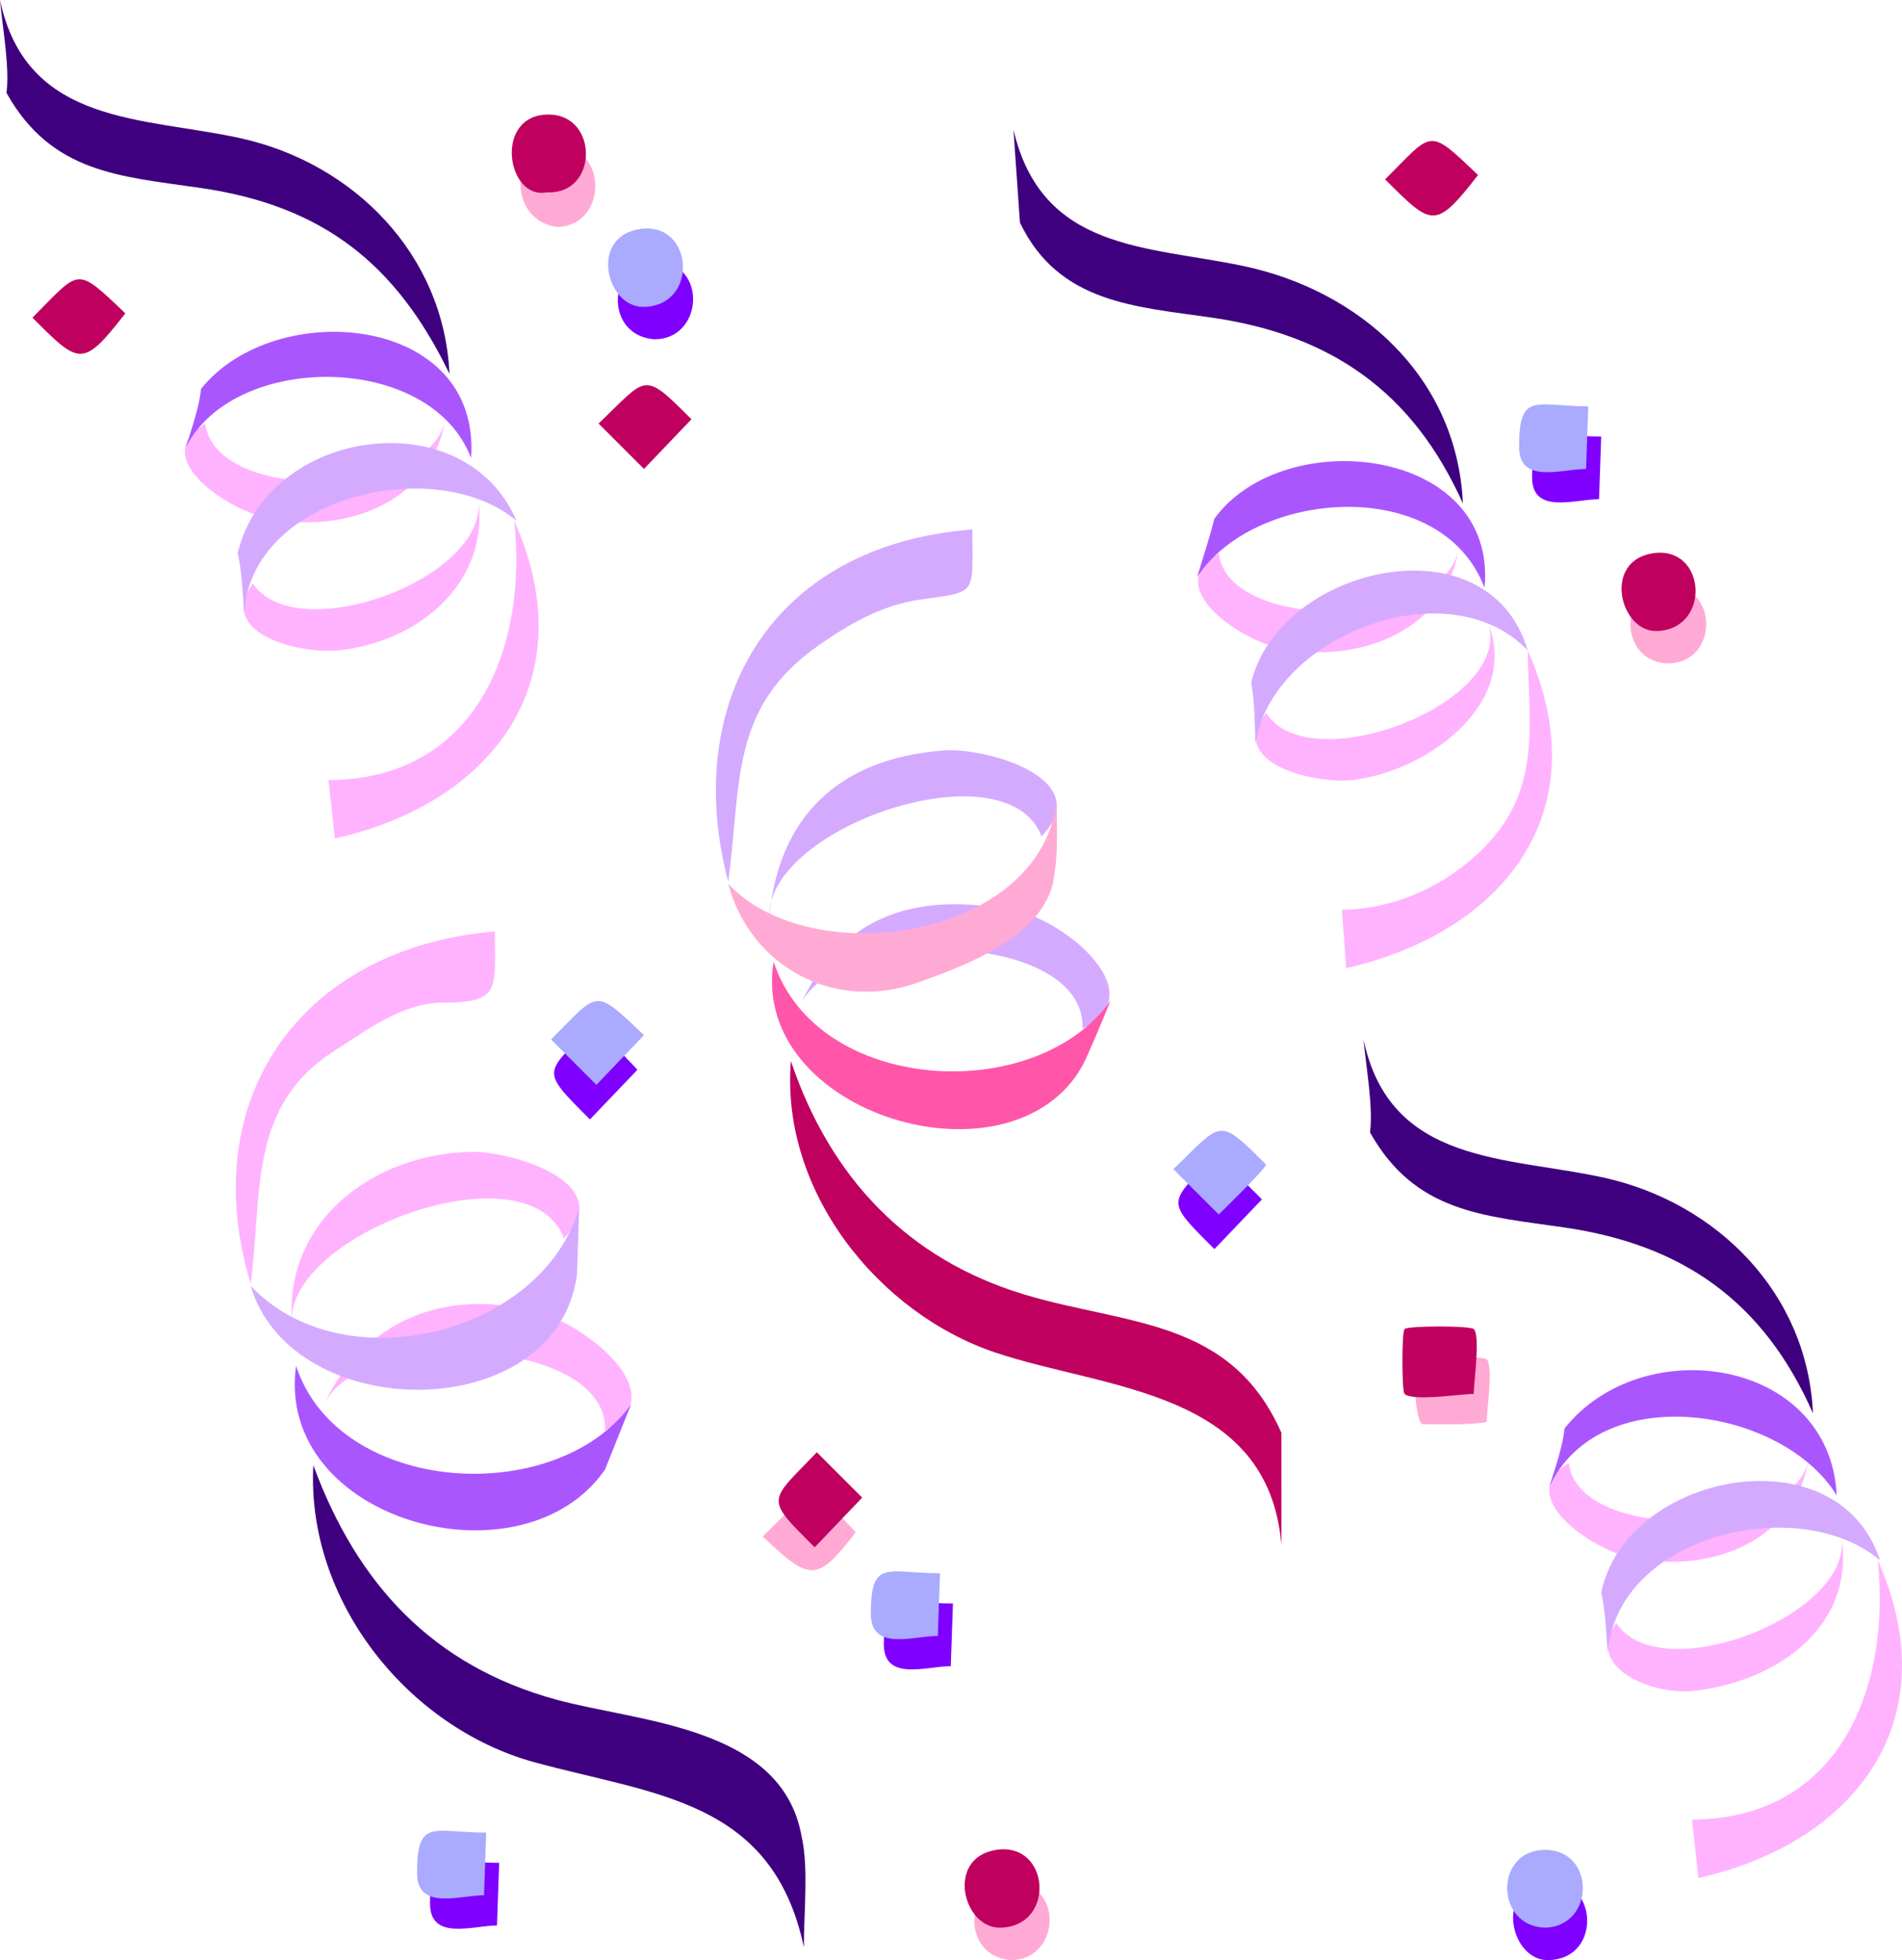 <?xml version="1.0"?><svg width="401.469" height="413.7" xmlns="http://www.w3.org/2000/svg">

 <g>
  <title>Layer 1</title>
  <path fill="#ffaad4" id="path5" d="m313.808,300.122c0,-2.197 1.409,-11.905 0,-13.229c-0.77,-0.724 -13.811,-0.722 -14.596,0c-1.296,1.19 -0.408,13.685 1.081,13.685c4.287,-0.001 10.027,0.221 13.515,-0.456"/>
  <path fill="#7f00ff" id="path7" d="m200.689,351.662c0.153,-4.409 0.306,-8.818 0.458,-13.228c-11.145,0 -14.596,-3.199 -14.596,8.571c0,7.975 9.032,4.657 14.138,4.657"/>
  <path fill="#ffaad4" id="path9" d="m352.119,140.027c10.729,-0.176 10.68,-16.47 0,-16.421c-10.605,0.049 -10.667,16.137 0,16.421"/>
  <path fill="#7f00ff" id="path11" d="m266.37,253.142c-3.192,-3.193 -6.384,-6.386 -9.576,-9.579c-10.214,10.68 -11.09,9.438 -0.459,20.07c3.345,-3.497 6.69,-6.994 10.035,-10.491"/>
  <path fill="#7f00ff" id="path13" d="m134.553,225.775c-3.041,-3.193 -6.082,-6.387 -9.123,-9.58c-10.572,10.575 -11.67,9.312 -0.908,20.071c3.344,-3.496 6.687,-6.994 10.031,-10.491"/>
  <path fill="#7f00ff" id="path15" d="m326.945,413.693c11.557,-0.341 10.229,-17.962 -0.913,-16.421c-10.698,1.481 -7.075,16.794 0.913,16.421"/>
  <path fill="#7f00ff" id="path17" d="m138.205,71.61c9.862,-0.045 11.178,-14.939 1.368,-16.42c-11.06,-1.67 -12.823,15.624 -1.368,16.42"/>
  <path fill="#ffaad4" id="path19" d="m117.68,47.891c10.584,-0.3 10.68,-17.011 0,-16.875c-10.722,0.137 -10.105,15.831 0,16.875"/>
  <path fill="#ffaad4" id="path21" d="m180.623,323.383c-3.041,-3.192 -6.082,-6.385 -9.123,-9.577c-3.497,3.496 -6.993,6.993 -10.489,10.489c9.922,9.451 11.442,9.792 19.612,-0.912"/>
  <path fill="#7f00ff" id="path23" d="m337.522,105.362c0.153,-4.409 0.306,-8.818 0.459,-13.227c-11.145,0 -14.598,-3.2 -14.598,8.571c0.001,7.974 9.036,4.656 14.139,4.656"/>
  <path fill="#ffaad4" id="path25" d="m213.464,413.693c9.861,-0.045 11.177,-14.939 1.367,-16.421c-11.06,-1.669 -12.823,15.625 -1.367,16.421"/>
  <path fill="#7f00ff" id="path27" d="m104.905,406.395c0.153,-4.409 0.306,-8.817 0.459,-13.227c-11.145,0 -14.597,-3.199 -14.597,8.571c0.001,7.974 9.037,4.656 14.138,4.656"/>
  <path fill="#bf005f" id="path29" d="m145.956,88.485c-10.354,-10.355 -9.202,-9.046 -19.612,0.913c3.193,3.193 6.387,6.386 9.581,9.579c3.343,-3.498 6.687,-6.995 10.031,-10.492"/>
  <path fill="#bf005f" id="path31" d="m311.069,294.191c0,-2.242 1.444,-12.356 0,-13.684c-0.792,-0.728 -13.806,-0.728 -14.598,0c-0.606,0.558 -0.606,13.126 0,13.684c1.775,1.631 11.952,0 14.598,0"/>
  <path fill="#aaaaff" id="path33" d="m197.954,345.277c0.151,-4.409 0.303,-8.818 0.455,-13.228c-11.144,0 -14.592,-3.198 -14.592,8.571c-0.001,7.974 9.015,4.657 14.137,4.657"/>
  <path fill="#bf005f" id="path35" d="m349.838,133.185c11.43,-0.501 10.322,-18.083 -0.913,-16.42c-10.77,1.594 -6.989,16.769 0.913,16.42"/>
  <path fill="#aaaaff" id="path37" d="m267.284,245.843c-10.354,-10.354 -9.202,-9.045 -19.612,0.913c3.192,3.193 6.384,6.387 9.576,9.58c3.124,-3.125 8.235,-8.031 10.036,-10.493"/>
  <path fill="#aaaaff" id="path39" d="m135.924,218.477c-10.638,-10.128 -9.407,-9.295 -19.616,0.913c3.194,3.192 6.388,6.386 9.582,9.578c3.344,-3.497 6.69,-6.994 10.034,-10.491"/>
  <path fill="#d4aaff" id="path41" d="m153.71,186.095c2.845,-20.673 0.152,-36.637 19.158,-49.945c6.379,-4.467 13.363,-8.456 21.208,-9.577c12.437,-1.778 11.173,-0.754 11.173,-14.825c-42.629,3.272 -61.49,36.652 -51.539,74.347"/>
  <path fill="#d4aaff" id="path43" d="m168.761,212.548c6.953,-17.235 60.444,-16.439 59.753,4.562c15.071,-7.381 -3.609,-22.373 -12.94,-24.528c-20.949,-4.841 -38.138,0.005 -46.813,19.966"/>
  <path fill="#ff56aa" id="path45" d="m228.515,224.863c-14.885,26.845 -70.394,10.416 -65.223,-21.894c9.056,27.879 55.27,30.543 71.151,8.21c-1.724,4.113 -4.598,11.141 -5.928,13.684"/>
  <path fill="#d4aaff" id="path47" d="m162.378,193.391c-0.318,-19.005 50.119,-36.094 57.469,-16.875c11.742,-12.237 -11.792,-18.812 -20.695,-18.126c-22.234,1.712 -34.719,14.016 -36.774,35.001"/>
  <path fill="#ffaad4" id="path49" d="m222.586,184.269c-1.127,13.096 -18.594,19.442 -28.906,23.127c-17.474,6.244 -35.212,-3.224 -39.97,-20.847c17.651,18.803 65.721,11.665 69.33,-17.332c0,4.803 0.291,11.06 -0.454,15.052"/>
  <path fill="#bf005f" id="path51" d="m270.477,302.402c-10.71,-24.219 -32.549,-22.653 -54.278,-29.193c-24.688,-7.43 -41.001,-24.764 -49.259,-49.259c-2.226,27.474 18.467,53.29 43.279,61.56c23.385,7.793 57.562,7.893 60.259,40.609c-0.001,-7.905 -0.001,-15.811 -0.001,-23.717"/>
  <path fill="#aaaaff" id="path53" d="m326.119,406.852c10.563,-0.276 10.718,-16.424 0,-16.42c-10.712,0.004 -10.557,16.137 0,16.42"/>
  <path fill="#aaaaff" id="path55" d="m135.924,64.769c11.718,-0.248 10.496,-18.198 -0.913,-16.421c-10.748,1.674 -7.002,16.645 0.913,16.421"/>
  <path fill="#bf005f" id="path57" d="m115.399,40.593c10.928,0.561 11.001,-16.355 0.455,-16.418c-11.755,-0.07 -8.893,18.096 -0.455,16.418"/>
  <path fill="#bf005f" id="path59" d="m181.99,316.086c-3.192,-3.192 -6.384,-6.386 -9.577,-9.578c-10.215,10.677 -11.089,9.436 -0.459,20.067c3.346,-3.496 6.691,-6.993 10.036,-10.489"/>
  <path fill="#aaaaff" id="path61" d="m334.787,98.977c0.151,-4.409 0.303,-8.818 0.454,-13.227c-11.144,0 -14.592,-3.198 -14.592,8.571c0,7.972 9.015,4.656 14.138,4.656"/>
  <path fill="#bf005f" id="path63" d="m26.458,66.136c-10.638,-10.128 -9.408,-9.296 -19.616,0.913c9.92,9.918 10.574,10.707 19.616,-0.913"/>
  <path fill="#bf005f" id="path65" d="m311.981,36.945c-10.634,-10.13 -9.404,-9.294 -19.612,0.913c9.918,9.918 10.569,10.704 19.612,-0.913"/>
  <path fill="#FFB3FF" id="path67" d="m52.912,270.93c2.551,-18.754 -0.769,-37.414 17.719,-49.175c6.642,-4.225 14.361,-10.12 22.646,-10.12c12.56,0 11.174,-2.814 11.174,-15.051c-41.419,3.552 -63.258,35.872 -51.539,74.346"/>
  <path fill="#FFB3FF" id="path69" d="m67.962,297.385c6.455,-17.743 60.603,-15.559 59.749,4.562c14.687,-7.303 -3.191,-21.232 -11.857,-24.176c-21.145,-7.183 -39.919,1.208 -47.892,19.614"/>
  <path fill="#aa56ff" id="path71" d="m127.711,310.155c-17.393,25.161 -69.71,10.94 -65.224,-21.893c8.972,27.382 54.735,30.046 70.697,8.21c-1.824,4.561 -3.648,9.123 -5.473,13.683"/>
  <path fill="#FFB3FF" id="path73" d="m61.575,278.227c0.551,-18.426 50.05,-36.297 57.473,-16.874c11.608,-11.799 -11.151,-18.409 -19.612,-18.244c-20.038,0.391 -38.824,13.841 -37.861,35.118"/>
  <path fill="#d4aaff" id="path75" d="m121.783,269.104c-4.41,32.035 -60.205,31.771 -68.871,2.281c19.298,20.578 61.353,10.551 69.33,-16.421c-0.016,0.29 -0.349,10.514 -0.459,14.14"/>
  <path fill="#3f007f" id="path77" d="m169.22,387.694c-4.044,-23.369 -34.309,-24.196 -51.769,-28.962c-26.081,-7.119 -42.088,-24.394 -51.314,-49.488c-1.529,28.549 19.914,55.389 46.753,62.715c25.371,6.925 50.172,7.87 56.784,38.997c0,-7.327 1.016,-16.825 -0.454,-23.262"/>
  <path fill="#FFB3FF" id="path79" d="m396.362,329.313c2.781,26.877 -8.042,54.538 -39.224,54.733c0.456,4.104 0.911,8.209 1.367,12.313c33.07,-7.384 52.893,-33.253 37.857,-67.046"/>
  <path fill="#FFB3FF" id="path81" d="m381.766,307.875c-2.709,16.548 -48.546,17.946 -50.627,0.912c-11.725,7.019 4.587,17.736 11.857,19.612c16.322,4.212 35.906,-2.244 38.77,-20.524"/>
  <path fill="#aa56ff" id="path83" d="m330.227,301.49c16.479,-20.683 56.034,-14.837 57.468,14.14c-11.448,-18.714 -50.031,-24.674 -60.662,-1.824c1.223,-3.979 2.886,-8.661 3.194,-12.316"/>
  <path fill="#FFB3FF" id="path85" d="m388.607,323.839c3.424,16.775 -38.229,32.98 -47.434,18.701c-6.921,9.697 8.024,15.161 15.964,14.368c17.611,-1.761 34.882,-13.551 31.47,-33.069"/>
  <path fill="#d4aaff" id="path87" d="m337.981,336.155c5.148,-25.439 50.044,-34.051 58.835,-6.843c-17.042,-14.405 -55.53,-5.432 -57.468,19.611c-0.292,-4.099 -0.542,-9.45 -1.367,-12.768"/>
  <path fill="#3f007f" id="path89" d="m289.177,239.002c9.552,16.997 23.995,17.584 41.05,20.07c25.055,3.653 42.07,15.652 52.452,39.224c-1.139,-25.409 -20.3,-44.438 -44.014,-49.716c-20.504,-4.563 -45.245,-2.574 -50.856,-29.19c0.572,6.164 2.065,14.267 1.368,19.612"/>
  <path fill="#FFB3FF" id="path91" d="m322.472,137.29c0.221,15.66 2.991,29.394 -9.308,41.691c-8.03,8.03 -18.629,12.856 -29.917,13.042c0.305,4.105 0.609,8.21 0.914,12.316c32.861,-7.489 53.585,-32.769 38.311,-67.049"/>
  <path fill="#FFB3FF" id="path93" d="m307.875,115.852c-2.724,16.697 -48.537,17.994 -50.627,0.913c-12.021,6.937 3.78,17.589 11.403,19.612c16.222,4.303 36.378,-2.244 39.224,-20.525"/>
  <path fill="#aa56ff" id="path95" d="m256.335,109.466c14.611,-20.123 59.847,-15.225 57.014,14.597c-9.039,-23.97 -48.563,-20.816 -60.662,-2.28c1.256,-4.086 2.588,-8.207 3.648,-12.317"/>
  <path fill="#FFB3FF" id="path97" d="m314.262,131.815c4.585,16.9 -37.93,32.919 -46.978,18.701c-8.526,10.617 10.051,14.871 17.785,14.14c15.043,-1.421 35.686,-15.393 29.193,-32.841"/>
  <path fill="#d4aaff" id="path99" d="m264.09,144.131c5.828,-24.638 50.157,-34.927 58.382,-6.841c-16.719,-17.529 -53.939,-3.141 -57.469,19.611c-0.147,-4.086 -0.211,-9.475 -0.913,-12.77"/>
  <path fill="#3f007f" id="path101" d="m215.285,46.98c8.188,17.093 24.466,17.714 40.596,20.068c25.076,3.66 42.343,15.609 52.907,39.227c-1.205,-26.779 -21.87,-45.035 -46.523,-50.172c-20.388,-4.249 -42.367,-3.13 -48.347,-28.737c0.456,6.538 0.911,13.076 1.367,19.614"/>
  <path fill="#FFB3FF" id="path103" d="m108.558,109.923c2.803,26.964 -8.064,54.536 -39.229,54.733c0.456,4.105 0.912,8.21 1.368,12.316c33.006,-7.39 52.985,-33.092 37.861,-67.049"/>
  <path fill="#FFB3FF" id="path105" d="m93.961,88.485c-2.75,16.74 -48.523,17.983 -50.631,0.913c-12.066,7.097 4.359,17.677 11.861,19.612c16.242,4.189 35.926,-2.307 38.77,-20.525"/>
  <path fill="#aa56ff" id="path107" d="m42.422,82.1c15.561,-19.537 59.199,-15.824 57.014,14.596c-8.491,-22.449 -50.016,-22.499 -60.208,-2.281c1.224,-3.978 2.887,-8.661 3.194,-12.315"/>
  <path fill="#FFB3FF" id="path109" d="m100.803,104.449c3.8,17.042 -37.998,32.746 -47.437,18.701c-7.82,10.837 10.263,14.852 17.79,14.14c17.241,-1.631 32.749,-14.577 29.647,-32.841"/>
  <path fill="#d4aaff" id="path111" d="m50.172,116.765c6.291,-26.566 47.944,-32.399 58.84,-6.842c-16.848,-14.239 -56.145,-5.377 -57.468,19.612c-0.293,-4.099 -0.543,-9.461 -1.372,-12.77"/>
  <path fill="#3f007f" id="path113" d="m1.372,19.614c9.538,16.999 24.004,17.583 41.05,20.068c25.591,3.731 41.208,15.881 52.453,39.226c-1.169,-25.353 -20.333,-44.465 -44.016,-49.717c-20.514,-4.547 -45.235,-2.59 -50.859,-29.191c0.574,6.164 2.068,14.269 1.372,19.614"/>
  <path fill="#bf005f" id="path115" d="m211.183,406.852c11.718,-0.248 10.497,-18.198 -0.913,-16.42c-10.749,1.674 -7.003,16.642 0.913,16.42"/>
  <path style="vector-effect: non-scaling-stroke; " fill="#aaaaff" id="path117" d="m102.17,400.01c0.151,-4.409 0.303,-8.817 0.455,-13.227c-11.143,0 -14.592,-3.198 -14.592,8.571c0,7.972 9.016,4.656 14.137,4.656"/>
 </g>
</svg>